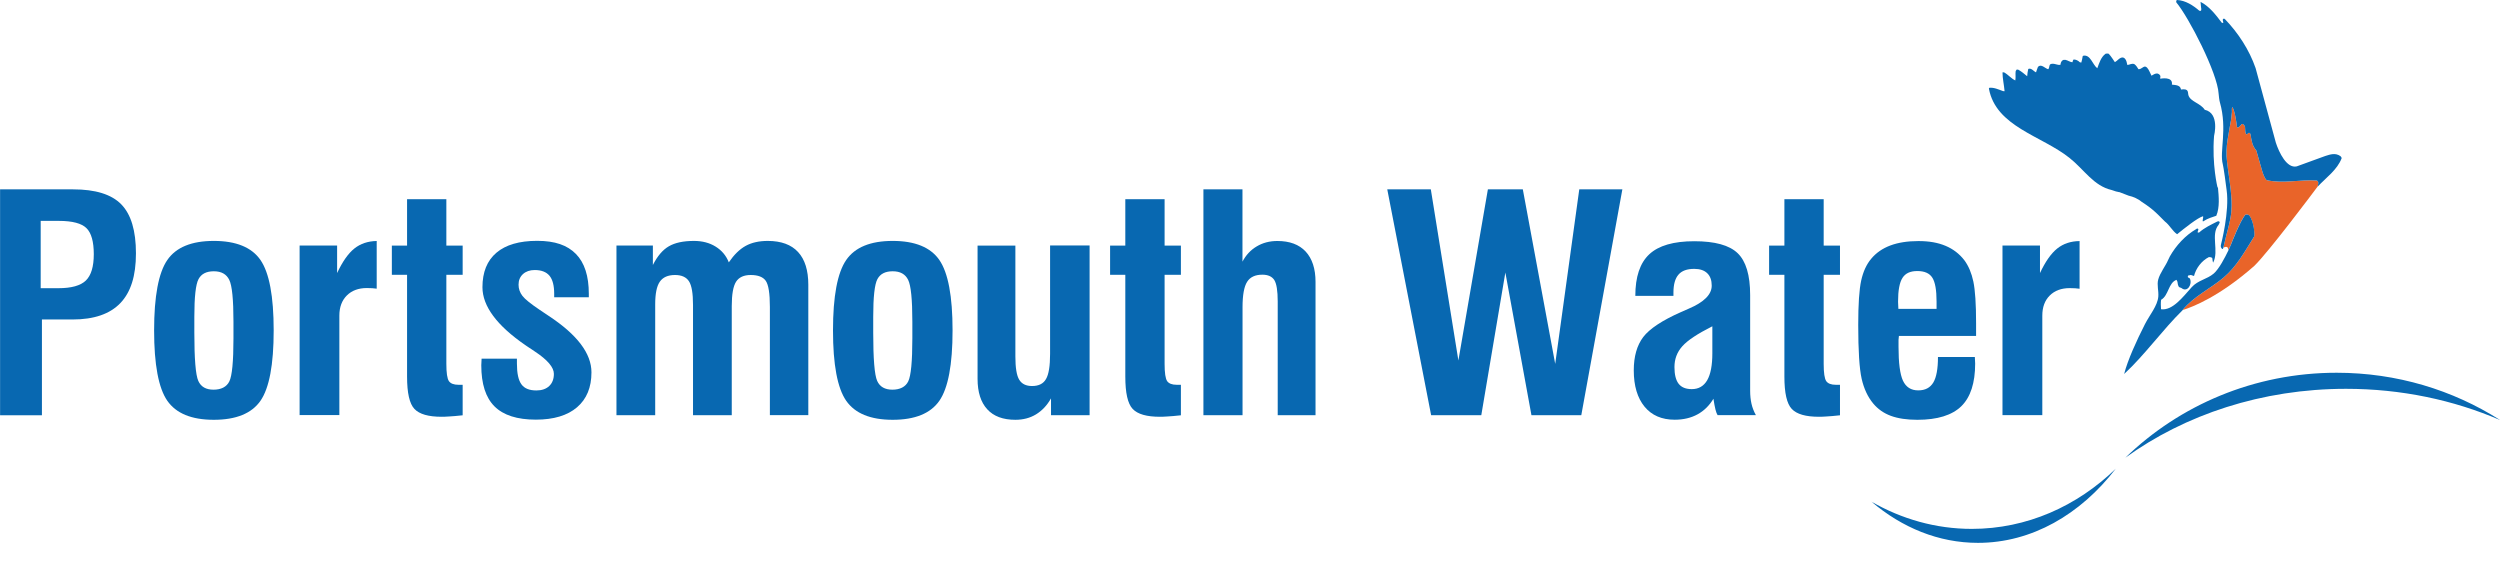 <svg viewBox="23.92 24.63 322 72.207" data-name="Layer 1" id="Layer_1" xmlns="http://www.w3.org/2000/svg" style="max-height: 500px" width="322" height="72.207">
  <defs>
    <style>
      .cls-1 {
        fill: #e96429;
      }

      .cls-2 {
        fill: #0868b1;
      }
    </style>
  </defs>
  <g>
    <g>
      <g>
        <path d="m29.16,61.75h2.27c1.69,0,2.87-.33,3.55-.99.68-.66,1.02-1.79,1.02-3.39s-.31-2.73-.94-3.35c-.62-.62-1.81-.94-3.56-.94h-2.34v8.67Zm-5.23,16.36v-29.09h9.41c2.87,0,4.94.64,6.2,1.93,1.26,1.29,1.89,3.39,1.89,6.31s-.67,5.01-2.01,6.41c-1.34,1.4-3.39,2.11-6.15,2.11h-3.95v12.34h-5.38Z" class="cls-2"/>
        <path d="m48.95,66.96v.51c0,3.39.17,5.46.51,6.22.34.76.99,1.13,1.96,1.13s1.69-.35,2.04-1.07c.35-.71.53-2.56.53-5.54v-2.14c0-2.86-.18-4.66-.54-5.39-.36-.74-1.02-1.11-1.99-1.11s-1.61.34-1.97,1.01c-.36.67-.54,2.29-.54,4.86v1.51Zm-5.18.23c0-4.41.57-7.43,1.7-9.07,1.13-1.64,3.13-2.46,5.99-2.46s4.88.82,6.01,2.46c1.13,1.64,1.7,4.66,1.7,9.07s-.57,7.43-1.7,9.06c-1.13,1.63-3.14,2.45-6.01,2.45s-4.85-.82-5.99-2.45c-1.13-1.63-1.7-4.65-1.7-9.06h0Z" class="cls-2"/>
        <path d="m62.51,78.11v-21.86h4.83v3.55c.69-1.47,1.43-2.53,2.22-3.16.79-.63,1.75-.95,2.88-.97v6.14c-.19-.02-.38-.04-.57-.06-.19-.01-.42-.02-.7-.02-1.08,0-1.94.32-2.58.96-.64.64-.96,1.51-.96,2.59v12.81h-5.14Z" class="cls-2"/>
        <path d="m81.41,70.02v1.47c0,1.17.11,1.91.33,2.23.22.31.63.47,1.22.47.14,0,.25,0,.33,0,.08,0,.15,0,.22,0v3.93c-.73.08-1.3.13-1.71.15-.41.03-.74.04-.99.04-1.7,0-2.87-.33-3.51-1.01-.64-.67-.95-2.06-.95-4.17v-13.11h-1.96v-3.76h1.96v-5.97h5.06v5.97h2.1v3.76h-2.1v10.01Z" class="cls-2"/>
        <path d="m85.95,70.83h4.55v.62c0,1.26.19,2.15.58,2.68.38.53,1.02.79,1.92.79.7,0,1.26-.19,1.66-.57.4-.38.6-.9.6-1.57,0-.83-.81-1.79-2.44-2.87-.42-.28-.74-.49-.96-.64-.05-.04-.13-.09-.25-.17-3.7-2.54-5.55-5.04-5.55-7.48,0-1.94.6-3.42,1.8-4.44,1.2-1.02,2.95-1.53,5.25-1.53s3.88.56,4.99,1.69c1.11,1.13,1.66,2.84,1.66,5.13v.45h-4.46v-.45c0-1.06-.2-1.83-.6-2.32-.41-.49-1.04-.74-1.91-.74-.63,0-1.13.18-1.51.52-.38.35-.57.8-.57,1.37,0,.53.17,1.01.5,1.44.33.43,1.08,1.03,2.24,1.81.26.18.65.43,1.15.77,3.67,2.42,5.5,4.84,5.5,7.27,0,1.94-.62,3.44-1.86,4.5-1.24,1.06-3.01,1.59-5.3,1.59-2.41,0-4.18-.57-5.32-1.7-1.14-1.13-1.71-2.9-1.71-5.31,0-.09,0-.23.02-.42.01-.19.02-.33.02-.44h0Z" class="cls-2"/>
        <path d="m103.32,78.11v-21.86h4.69v2.51c.58-1.14,1.26-1.95,2.06-2.41.79-.46,1.87-.69,3.23-.69,1.07,0,2,.24,2.79.73s1.36,1.16,1.7,2.03c.67-.98,1.39-1.69,2.17-2.12.78-.43,1.73-.64,2.85-.64,1.72,0,3.03.48,3.9,1.43.88.95,1.32,2.36,1.32,4.22v16.79h-4.95v-13.96c0-1.73-.18-2.84-.53-3.34-.35-.5-1-.75-1.94-.75-.88,0-1.51.29-1.88.86-.37.57-.56,1.62-.56,3.13v14.07h-4.99v-14.21c0-1.49-.17-2.5-.52-3.04-.35-.54-.95-.81-1.8-.81-.91,0-1.56.29-1.96.87-.4.58-.59,1.55-.59,2.91v14.28h-4.99Z" class="cls-2"/>
        <path d="m136.39,66.96v.51c0,3.39.17,5.46.51,6.22.34.76,1,1.13,1.96,1.13s1.69-.35,2.04-1.07c.35-.71.53-2.56.53-5.54v-2.14c0-2.86-.18-4.66-.54-5.39-.36-.74-1.02-1.11-1.99-1.11s-1.61.34-1.97,1.01c-.36.67-.54,2.29-.54,4.86v1.51Zm-5.18.23c0-4.41.57-7.43,1.7-9.07,1.13-1.64,3.13-2.46,5.99-2.46s4.88.82,6.01,2.46c1.13,1.64,1.7,4.66,1.7,9.07s-.57,7.43-1.7,9.06c-1.13,1.63-3.14,2.45-6.01,2.45s-4.85-.82-5.99-2.45c-1.13-1.63-1.7-4.65-1.7-9.06h0Z" class="cls-2"/>
        <path d="m164.26,56.25v21.86h-4.97v-2.17c-.51.91-1.16,1.59-1.93,2.06-.77.47-1.66.7-2.66.7-1.59,0-2.8-.45-3.62-1.35-.83-.9-1.25-2.21-1.25-3.92v-17.17h4.87v14.28c0,1.45.16,2.45.49,2.99.33.55.88.82,1.66.82.86,0,1.46-.3,1.8-.91.35-.6.52-1.68.52-3.23v-13.96h5.08Z" class="cls-2"/>
        <path d="m173.92,70.02v1.47c0,1.17.11,1.91.33,2.23.22.31.63.47,1.22.47.14,0,.25,0,.33,0,.08,0,.15,0,.22,0v3.93c-.73.08-1.3.13-1.71.15-.41.03-.74.04-.99.04-1.7,0-2.87-.33-3.51-1.01-.64-.67-.95-2.06-.95-4.17v-13.11h-1.96v-3.76h1.96v-5.97h5.06v5.97h2.1v3.76h-2.1v10.01Z" class="cls-2"/>
        <path d="m178.92,78.11v-29.09h5.03v9.31c.44-.84,1.05-1.5,1.83-1.96.78-.47,1.67-.7,2.66-.7,1.59,0,2.8.45,3.65,1.36.84.91,1.27,2.21,1.27,3.91v17.17h-4.87v-14.66c0-1.37-.15-2.29-.44-2.75-.3-.46-.81-.69-1.54-.69-.92,0-1.58.31-1.96.92-.39.61-.59,1.7-.59,3.26v13.92h-5.03Z" class="cls-2"/>
      </g>
      <g>
        <polygon points="208.25 78.11 202.6 49.02 208.21 49.02 211.76 71.06 215.56 49.02 220.06 49.02 224.23 71.5 227.33 49.02 232.88 49.02 227.59 78.11 221.17 78.11 217.81 59.73 214.71 78.11 208.25 78.11" class="cls-2"/>
        <path d="m244.46,66.66c-1.9.96-3.19,1.81-3.86,2.57-.68.76-1.01,1.65-1.01,2.68,0,.97.18,1.69.54,2.15.36.46.92.69,1.69.69.88,0,1.54-.38,1.99-1.15.44-.77.66-1.92.66-3.46v-3.47Zm.7,11.45c-.11-.16-.21-.41-.29-.74-.08-.33-.17-.79-.26-1.38-.53.88-1.21,1.55-2.05,2.01-.84.46-1.82.69-2.94.69-1.66,0-2.96-.56-3.88-1.68-.92-1.12-1.39-2.68-1.39-4.67,0-1.8.41-3.23,1.22-4.3.81-1.06,2.42-2.13,4.83-3.2.24-.11.58-.26,1.02-.45,1.98-.84,2.97-1.83,2.97-2.97,0-.69-.19-1.23-.58-1.6-.38-.37-.94-.56-1.67-.56-.92,0-1.6.24-2.03.74-.43.49-.65,1.26-.65,2.31v.43h-4.91c0-2.46.6-4.24,1.8-5.36,1.2-1.12,3.13-1.68,5.79-1.68s4.52.51,5.59,1.54,1.61,2.82,1.61,5.39v12.34c0,.6.06,1.16.17,1.65.11.5.3.99.57,1.48h-4.91Z" class="cls-2"/>
        <path d="m258.81,70.02v1.47c0,1.17.11,1.91.33,2.23.22.31.63.47,1.22.47.14,0,.25,0,.33,0,.08,0,.15,0,.22,0v3.93c-.73.08-1.3.13-1.71.15-.41.03-.74.04-.99.04-1.7,0-2.87-.33-3.51-1.01-.64-.67-.95-2.06-.95-4.17v-13.11h-1.97v-3.76h1.97v-5.97h5.06v5.97h2.1v3.76h-2.1v10.01Z" class="cls-2"/>
        <path d="m268.44,64.41h4.91v-.92c0-1.5-.18-2.53-.55-3.1-.36-.57-1.01-.85-1.93-.85s-1.53.29-1.91.88c-.38.59-.57,1.61-.57,3.07.02.42.04.72.04.92h0Zm5.08,6.2h4.76c0,.1,0,.24.02.43.01.19.02.33.02.42,0,2.49-.59,4.32-1.78,5.49-1.19,1.16-3.08,1.75-5.66,1.75-1.36,0-2.5-.17-3.42-.51-.92-.34-1.67-.87-2.27-1.59-.7-.84-1.2-1.91-1.49-3.19-.29-1.29-.44-3.6-.44-6.93,0-2.66.13-4.56.38-5.71.25-1.14.68-2.09,1.29-2.81.63-.76,1.45-1.33,2.46-1.71,1.01-.38,2.22-.57,3.62-.57s2.51.2,3.49.61c.98.41,1.79,1.03,2.43,1.86.54.73.93,1.65,1.16,2.75.23,1.1.35,2.88.35,5.34v1.66h-9.94c-.02.16-.04.34-.05.52,0,.18,0,.47,0,.88,0,2.08.19,3.53.57,4.36.39.83,1.04,1.25,1.96,1.25s1.54-.34,1.95-1.01c.4-.67.6-1.77.6-3.28h0Z" class="cls-2"/>
        <path d="m281.84,78.11v-21.86h4.83v3.55c.69-1.47,1.43-2.53,2.22-3.16.79-.63,1.75-.95,2.88-.96v6.14c-.19-.02-.38-.04-.57-.06-.19-.01-.42-.02-.7-.02-1.08,0-1.94.32-2.58.96-.64.64-.95,1.5-.95,2.59v12.81h-5.14Z" class="cls-2"/>
      </g>
      <g>
        <path d="m322.43,48.66h0c-.61.82-6.32,8.43-8.15,10.21-4.48,3.95-7.94,5.3-9.22,5.69,0-.01,0-.03.01-.04,1.43-1.73,3.53-2.7,5.21-4.11,1.72-1.44,2.75-3.37,3.96-5.29.12-.14-.01-1.99-.63-2.75-.06-.05-.12-.07-.18-.09-.1-.02-.22-.02-.31.01-.67.76-1.82,3.74-1.82,3.74,0,0-.14.35-.37.84-.02-.58-.35-.46-.64-.35.34-1.6,1.01-3.65,1.03-4.79.15-1.41-.29-4.23-.29-4.23-.08-.45-.27-2.06-.27-2.06-.26-1.88.25-3.7.54-5.48l.09-.9c.02-.21-.05-.45.04-.64.31.27.62,2.34.61,2.59.04.02.08.04.11.05.24-.07.26-.2.51-.45.06-.02.1-.01.15-.01.07.06.26.25.27.37.04.31-.01.65.13.94.05.02.1.01.14.01.07-.07.15-.16.24-.19.04.01.07.03.11.05.08.09.06.09.09.17.13.79.21,1.47.74,2.05l.72,2.51c.12.47.43,1.28.65,1.33,2.08.47,4.29-.11,6.42.04.36.14.12.68.11.78Z" class="cls-1"/>
        <path d="m325.53,44.99c-.54,1.49-2.03,2.54-3.1,3.68h0c.01-.11.25-.65-.11-.79-2.13-.15-4.34.43-6.42-.04-.22-.05-.53-.86-.65-1.33l-.72-2.51c-.53-.58-.61-1.26-.74-2.05-.03-.08-.01-.08-.09-.17-.04-.02-.07-.04-.11-.05-.09.03-.17.12-.24.19-.04,0-.09.01-.14-.01-.14-.29-.09-.63-.13-.94-.01-.12-.2-.31-.27-.37-.05,0-.09-.01-.15.01-.25.25-.27.38-.51.45-.03-.01-.07-.03-.11-.05.01-.25-.3-2.32-.61-2.59-.09.19-.02.43-.04.64l-.09.9c-.29,1.78-.8,3.6-.54,5.48,0,0,.19,1.61.27,2.06,0,0,.44,2.82.29,4.23-.02,1.14-.69,3.19-1.03,4.79t-.01.02c-.01.09-.03.18-.15.16-.22-.22-.18-.41-.14-.6,0,0,1.11-4.24.72-6.98-.07-.66-.41-3.05-.49-3.32-.45-1.64.61-4.5-.37-7.96-.08-.21-.16-.96-.17-1.13-.15-2.69-3.85-9.86-5.45-11.77-.02-.07-.02-.14,0-.23.03-.02.06-.05.09-.08,1.08.05,2.07.69,2.87,1.38.07.02.14.03.22,0,.06-.15.03-.33,0-.48l-.06-.66c1.11.56,1.98,1.68,2.72,2.67.04.03.07.04.1.05.05-.01.08-.03.12-.05-.04-.15-.12-.33-.04-.48.08-.03.15-.02.21,0,1.74,1.8,3.16,3.98,3.98,6.34l2.61,9.61c.41,1.25,1.4,3.35,2.69,3.05l3.68-1.34c.64-.2,1.29-.44,1.95.02.07.08.14.16.16.25Z" class="cls-2"/>
        <path d="m314.24,55.12c-1.21,1.92-2.24,3.85-3.96,5.29-1.68,1.41-3.78,2.38-5.21,4.11-.01.01-.01.03-.01.04h0c-2.65,2.6-4.89,5.79-7.55,8.24.45-1.77,1.6-4.3,2.68-6.42.62-1.21,1.62-2.36,1.72-3.55.06-.76-.2-1.49-.01-2.2.21-.81.99-1.83,1.24-2.44l.26-.54c.79-1.39,1.98-2.7,3.4-3.52.03-.03.06-.05.1-.07.05.01.1.02.14.05.1.15-.11.3-.05.47.05.01.1.01.17,0,.69-.62,1.54-1.01,2.35-1.42.12-.04.17-.04.23-.01.16.1.04.21-.07.44-1.05,1.26.09,3.36-.7,4.87-.08-.2-.07-.41-.11-.6-.12-.1-.28-.12-.43-.12-.94.47-1.67,1.44-1.92,2.43-.16-.01-.29-.12-.45-.12-.11.03-.2.06-.31.07-.15.35.14.21.24.42.31.71-.34,1.81-1.1,1.19l-.32-.13c-.13-.21-.18-.45-.2-.7-.05-.06-.08-.15-.11-.23-1.06.37-1.02,2.04-1.99,2.57-.06.4-.03.82-.01,1.22,1.47.2,2.79-1.54,3.95-2.84.81-.9,1.97-1.02,2.83-1.75.69-.59,1.45-2.06,1.9-3,.23-.49.37-.84.37-.84,0,0,1.15-2.98,1.82-3.74.09-.03.21-.03.31-.01.06.02.12.04.18.09.62.76.75,2.61.63,2.75Z" class="cls-2"/>
        <path d="m309.59,48.76c.11,1.17.25,2.57-.21,3.66-.54.21-.98.26-1.72.74-.11-.15.09-.51.01-.68-.69.19-2.38,1.54-3.34,2.32-.61-.42-.97-1.19-1.57-1.64l-.81-.81c-.5-.5-1.04-.95-1.62-1.35l-.54-.36c-.46-.39-1.11-.68-1.71-.81l-1.17-.45c-.15,0-.3-.08-.45-.09l-.54-.18c-2.36-.54-3.54-2.63-5.46-4.15-3.6-2.86-9.47-4.01-10.37-8.92,0-.03.02-.07.04-.1.62-.07,1.2.22,1.77.42.1,0,.18.04.21.02-.07-.81-.26-1.61-.27-2.42.06-.02.14-.03.22,0,.51.28.93.81,1.43,1.03.08-.39-.01-.81.05-1.21.04-.05.08-.1.1-.17.06-.02.14-.03.22-.01.42.22.8.56,1.16.85.02-.32.07-.62.14-.94.4-.17.69.31,1,.44.09-.22.14-.48.25-.71.43-.43.9.2,1.32.31.15-.15.11-.39.21-.58.03-.03.07-.05.09-.08.44-.18.91.19,1.28.08.02-.28.12-.54.41-.63.08,0,.16-.01.24,0,.3.07.59.29.89.31.04-.13.05-.26.16-.36.29,0,.59.15.79.36.06.02.13.04.19.04.06-.22.13-.46.16-.71,0-.1.03-.15.09-.17.93-.2,1.21,1.17,1.81,1.61.25-.65.46-1.43,1.07-1.87.11-.04.27-.03.4,0,.28.28.75,1.03.79,1.08.36-.17.59-.61,1.03-.6.07.02.19.06.26.14.22.23.25.54.32.83.31-.02.59-.26.92-.1.23.17.36.41.51.64.34.04.53-.31.85-.34.07.02.19.06.26.14.27.3.38.69.57,1.04.04.01.58-.46.94-.21.36.25.13.45.2.6,0,0,1.66-.35,1.49.76.44.06,1.1.04,1.17.63,1.07-.16.85.39.96.74.26.84,1.54,1,2.1,1.87,1.96.44,1.2,3.37,1.2,3.37-.29,3.69.45,6.65.45,6.65h0Z" class="cls-2"/>
      </g>
    </g>
    <path d="m264.97,89.25c3.94,3.35,8.65,5.3,13.71,5.3,6.92,0,13.2-3.65,17.75-9.55-4.99,4.83-11.46,7.75-18.54,7.75-4.65,0-9.04-1.27-12.92-3.5h0Z" class="cls-2"/>
    <path d="m345.9,78.71c-6.05-3.84-13.26-6.07-21.02-6.07-10.62,0-20.23,4.18-27.21,10.94,7.65-5.53,17.57-8.87,28.42-8.87,7.13,0,13.86,1.45,19.81,4.01h0Z" class="cls-2"/>
  </g>
  <g>
    <path d="m23.92,111.53h8.09v2.05h-5.65v3.36h4.79v2.05h-4.79v3.89h5.86v2.05h-8.29v-13.39Z" class="cls-2"/>
    <path d="m35.93,119.68l-2.97-4.83h2.6l1.11,1.88c.29.57.61,1.15.9,1.7h.08c.27-.55.53-1.13.8-1.7l.92-1.88h2.52l-2.97,5.1,3.17,4.97h-2.6l-1.21-1.97c-.33-.59-.68-1.21-1-1.78h-.08c-.31.57-.59,1.19-.9,1.78l-1.02,1.97h-2.52l3.17-5.24Z" class="cls-2"/>
    <path d="m42.75,119.91c0-3.36,2.38-5.3,5.08-5.3,1.27,0,2.21.47,2.95,1.13l-1.17,1.52c-.51-.45-1.02-.66-1.66-.66-1.6,0-2.7,1.31-2.7,3.32s1.09,3.3,2.62,3.3c.8,0,1.49-.33,2.07-.8l.98,1.54c-.96.84-2.15,1.23-3.3,1.23-2.74,0-4.87-1.92-4.87-5.26Z" class="cls-2"/>
    <path d="m51.7,119.89c0-3.28,2.29-5.28,4.65-5.28,2.72,0,4.2,1.97,4.2,4.79,0,.49-.04.86-.12,1.23h-6.35c.25,1.68,1.31,2.66,2.91,2.66.86,0,1.64-.25,2.33-.7l.82,1.52c-.94.7-2.17,1.06-3.48,1.06-2.79,0-4.96-1.92-4.96-5.28Zm6.72-1.07c0-1.47-.7-2.33-2.01-2.33-1.15,0-2.13.82-2.33,2.33h4.34Z" class="cls-2"/>
    <path d="m62.77,122.28v-11.82h2.44v11.94c0,.6.27.8.51.8.12,0,.2,0,.37-.04l.29,1.78c-.29.14-.7.23-1.27.23-1.7,0-2.33-1.11-2.33-2.89Z" class="cls-2"/>
    <path d="m68.34,122.28v-11.82h2.44v11.94c0,.6.27.8.51.8.12,0,.21,0,.37-.04l.29,1.78c-.29.14-.7.23-1.27.23-1.7,0-2.33-1.11-2.33-2.89Z" class="cls-2"/>
    <path d="m73.26,119.89c0-3.28,2.29-5.28,4.65-5.28,2.72,0,4.2,1.97,4.2,4.79,0,.49-.04.86-.12,1.23h-6.35c.25,1.68,1.31,2.66,2.91,2.66.86,0,1.64-.25,2.33-.7l.82,1.52c-.94.7-2.17,1.06-3.48,1.06-2.79,0-4.95-1.92-4.95-5.28Zm6.72-1.07c0-1.47-.7-2.33-2.01-2.33-1.15,0-2.13.82-2.33,2.33h4.34Z" class="cls-2"/>
    <path d="m84.32,114.85h1.99l.18,1.35h.06c.9-.86,1.92-1.6,3.3-1.6,2.17,0,3.11,1.47,3.11,4.01v6.31h-2.42v-6c0-1.64-.47-2.23-1.54-2.23-.88,0-1.45.41-2.25,1.23v7h-2.44v-10.07Z" class="cls-2"/>
    <path d="m95.15,119.91c0-3.36,2.38-5.3,5.08-5.3,1.27,0,2.21.47,2.95,1.13l-1.17,1.52c-.51-.45-1.02-.66-1.66-.66-1.6,0-2.7,1.31-2.7,3.32s1.09,3.3,2.62,3.3c.8,0,1.49-.33,2.07-.8l.98,1.54c-.96.84-2.15,1.23-3.3,1.23-2.74,0-4.87-1.92-4.87-5.26Z" class="cls-2"/>
    <path d="m104.11,119.89c0-3.28,2.29-5.28,4.65-5.28,2.72,0,4.2,1.97,4.2,4.79,0,.49-.04.86-.12,1.23h-6.35c.25,1.68,1.31,2.66,2.91,2.66.86,0,1.64-.25,2.33-.7l.82,1.52c-.94.7-2.17,1.06-3.48,1.06-2.79,0-4.96-1.92-4.96-5.28Zm6.72-1.07c0-1.47-.7-2.33-2.01-2.33-1.15,0-2.13.82-2.33,2.33h4.34Z" class="cls-2"/>
    <path d="m123.71,109.57h1.6v20.47h-1.6v-20.47Z" class="cls-1"/>
    <path d="m137.03,111.53h2.44v13.39h-2.44v-13.39Z" class="cls-2"/>
    <path d="m142.62,114.85h1.99l.18,1.35h.06c.9-.86,1.92-1.6,3.3-1.6,2.17,0,3.11,1.47,3.11,4.01v6.31h-2.42v-6c0-1.64-.47-2.23-1.54-2.23-.88,0-1.45.41-2.25,1.23v7h-2.44v-10.07Z" class="cls-2"/>
    <path d="m154.48,121.5v-4.73h-1.43v-1.8l1.56-.12.29-3.13h2.01v3.13h2.56v1.92h-2.56v4.73c0,1.17.47,1.74,1.41,1.74.35,0,.7-.06,1.04-.21l.43,1.7c-.53.25-1.27.43-2.09.43-2.35,0-3.21-1.47-3.21-3.66Z" class="cls-2"/>
    <path d="m160.57,119.89c0-3.28,2.29-5.28,4.65-5.28,2.72,0,4.2,1.97,4.2,4.79,0,.49-.04.86-.12,1.23h-6.35c.25,1.68,1.31,2.66,2.91,2.66.86,0,1.64-.25,2.33-.7l.82,1.52c-.94.7-2.17,1.06-3.48,1.06-2.79,0-4.95-1.92-4.95-5.28Zm6.72-1.07c0-1.47-.7-2.33-2.01-2.33-1.15,0-2.13.82-2.33,2.33h4.34Z" class="cls-2"/>
    <path d="m170.75,126.75c0-.86.53-1.58,1.45-2.15v-.08c-.51-.33-.92-.86-.92-1.68,0-.78.53-1.45,1.13-1.86v-.08c-.7-.51-1.33-1.48-1.33-2.66,0-2.31,1.88-3.62,3.99-3.62.55,0,1.08.1,1.49.25h3.6v1.8h-1.8c.31.37.55.98.55,1.66,0,2.23-1.72,3.42-3.85,3.42-.43,0-.9-.08-1.35-.25-.29.25-.47.49-.47.94,0,.55.41.88,1.62.88h1.78c2.4,0,3.69.76,3.69,2.5,0,1.99-2.09,3.56-5.38,3.56-2.4,0-4.2-.86-4.2-2.62Zm7.25-.55c0-.76-.61-.98-1.74-.98h-1.35c-.55,0-.98-.04-1.37-.14-.53.41-.76.84-.76,1.31,0,.9.98,1.41,2.54,1.41s2.68-.74,2.68-1.6Zm-1.23-7.96c0-1.25-.74-1.95-1.7-1.95s-1.72.7-1.72,1.95.78,1.99,1.72,1.99,1.7-.72,1.7-1.99Z" class="cls-2"/>
    <path d="m182.1,114.85h1.99l.18,1.8h.06c.74-1.31,1.8-2.05,2.87-2.05.51,0,.84.08,1.15.21l-.49,2.07c-.31-.08-.55-.12-.96-.12-.8,0-1.76.53-2.35,2.07v6.1h-2.44v-10.07Z" class="cls-2"/>
    <path d="m189.57,111.76c0-.82.59-1.37,1.45-1.37s1.45.55,1.45,1.37-.59,1.37-1.45,1.37-1.45-.55-1.45-1.37Zm.23,3.09h2.44v10.07h-2.44v-10.07Z" class="cls-2"/>
    <path d="m195.56,121.5v-4.73h-1.43v-1.8l1.56-.12.29-3.13h2.01v3.13h2.56v1.92h-2.56v4.73c0,1.17.47,1.74,1.41,1.74.35,0,.7-.06,1.04-.21l.43,1.7c-.53.25-1.27.43-2.09.43-2.35,0-3.21-1.47-3.21-3.66Z" class="cls-2"/>
    <path d="m202.01,128.81l.47-1.82c.29.08.47.1.7.1,1.04,0,1.66-.7,1.99-1.68l.18-.64-3.95-9.93h2.46l1.7,4.89c.31.88.59,1.88.88,2.85h.08c.25-.94.51-1.92.76-2.85l1.47-4.89h2.33l-3.62,10.5c-.84,2.29-1.9,3.69-4.12,3.69-.55,0-.94-.08-1.33-.23Z" class="cls-2"/>
    <path d="m221.35,109.57h1.6v20.47h-1.6v-20.47Z" class="cls-1"/>
    <path d="m234.66,111.53h8.11v2.05h-5.67v3.75h4.83v2.05h-4.83v5.55h-2.44v-13.39Z" class="cls-2"/>
    <path d="m244.44,121.16v-6.31h2.42v6c0,1.64.47,2.25,1.54,2.25.88,0,1.45-.41,2.19-1.37v-6.88h2.42v10.07h-1.99l-.18-1.47h-.06c-.88,1.04-1.84,1.72-3.24,1.72-2.15,0-3.09-1.47-3.09-4.01Z" class="cls-2"/>
    <path d="m256.34,121.5v-4.73h-1.43v-1.8l1.56-.12.29-3.13h2.01v3.13h2.56v1.92h-2.56v4.73c0,1.17.47,1.74,1.41,1.74.35,0,.7-.06,1.04-.21l.43,1.7c-.53.25-1.27.43-2.09.43-2.35,0-3.21-1.47-3.21-3.66Z" class="cls-2"/>
    <path d="m263.3,121.16v-6.31h2.42v6c0,1.64.47,2.25,1.54,2.25.88,0,1.45-.41,2.19-1.37v-6.88h2.42v10.07h-1.99l-.18-1.47h-.06c-.88,1.04-1.84,1.72-3.24,1.72-2.15,0-3.09-1.47-3.09-4.01Z" class="cls-2"/>
    <path d="m274.84,114.85h1.99l.18,1.8h.06c.74-1.31,1.8-2.05,2.87-2.05.51,0,.84.08,1.15.21l-.49,2.07c-.31-.08-.55-.12-.96-.12-.8,0-1.76.53-2.35,2.07v6.1h-2.44v-10.07Z" class="cls-2"/>
    <path d="m281.68,119.89c0-3.28,2.29-5.28,4.65-5.28,2.72,0,4.2,1.97,4.2,4.79,0,.49-.04.86-.12,1.23h-6.35c.25,1.68,1.31,2.66,2.91,2.66.86,0,1.64-.25,2.33-.7l.82,1.52c-.94.7-2.17,1.06-3.48,1.06-2.79,0-4.96-1.92-4.96-5.28Zm6.72-1.07c0-1.47-.7-2.33-2.01-2.33-1.15,0-2.13.82-2.33,2.33h4.34Z" class="cls-2"/>
    <path d="m297.06,111.53h8.11v2.05h-5.67v3.75h4.83v2.05h-4.83v5.55h-2.44v-13.39Z" class="cls-2"/>
    <path d="m306.32,119.91c0-3.36,2.29-5.3,4.81-5.3s4.79,1.95,4.79,5.3-2.29,5.26-4.79,5.26-4.81-1.92-4.81-5.26Zm7.12,0c0-2.01-.86-3.32-2.31-3.32s-2.31,1.31-2.31,3.32.86,3.3,2.31,3.3,2.31-1.31,2.31-3.3Z" class="cls-2"/>
    <path d="m317.57,119.91c0-3.36,2.37-5.3,5.08-5.3,1.27,0,2.21.47,2.95,1.13l-1.17,1.52c-.51-.45-1.02-.66-1.66-.66-1.6,0-2.7,1.31-2.7,3.32s1.09,3.3,2.62,3.3c.8,0,1.49-.33,2.07-.8l.98,1.54c-.96.84-2.15,1.23-3.3,1.23-2.74,0-4.87-1.92-4.87-5.26Z" class="cls-2"/>
    <path d="m327.59,121.16v-6.31h2.42v6c0,1.64.47,2.25,1.54,2.25.88,0,1.45-.41,2.19-1.37v-6.88h2.42v10.07h-1.99l-.19-1.47h-.06c-.88,1.04-1.84,1.72-3.23,1.72-2.15,0-3.09-1.47-3.09-4.01Z" class="cls-2"/>
    <path d="m338.14,123.69l1.07-1.37c.88.72,1.8,1.02,2.82,1.02s1.58-.49,1.58-1.17c0-.84-.98-1.17-2.11-1.58-1.45-.53-2.8-1.37-2.8-2.97,0-1.76,1.43-3.03,3.68-3.03,1.37,0,2.54.51,3.36,1.23l-1.04,1.37c-.72-.53-1.45-.78-2.25-.78-1,0-1.45.49-1.45,1.09,0,.74.72,1.02,1.99,1.45,1.56.53,2.93,1.33,2.93,3.07s-1.39,3.13-3.95,3.13c-1.39,0-2.83-.53-3.81-1.47Z" class="cls-2"/>
  </g>
</svg>
